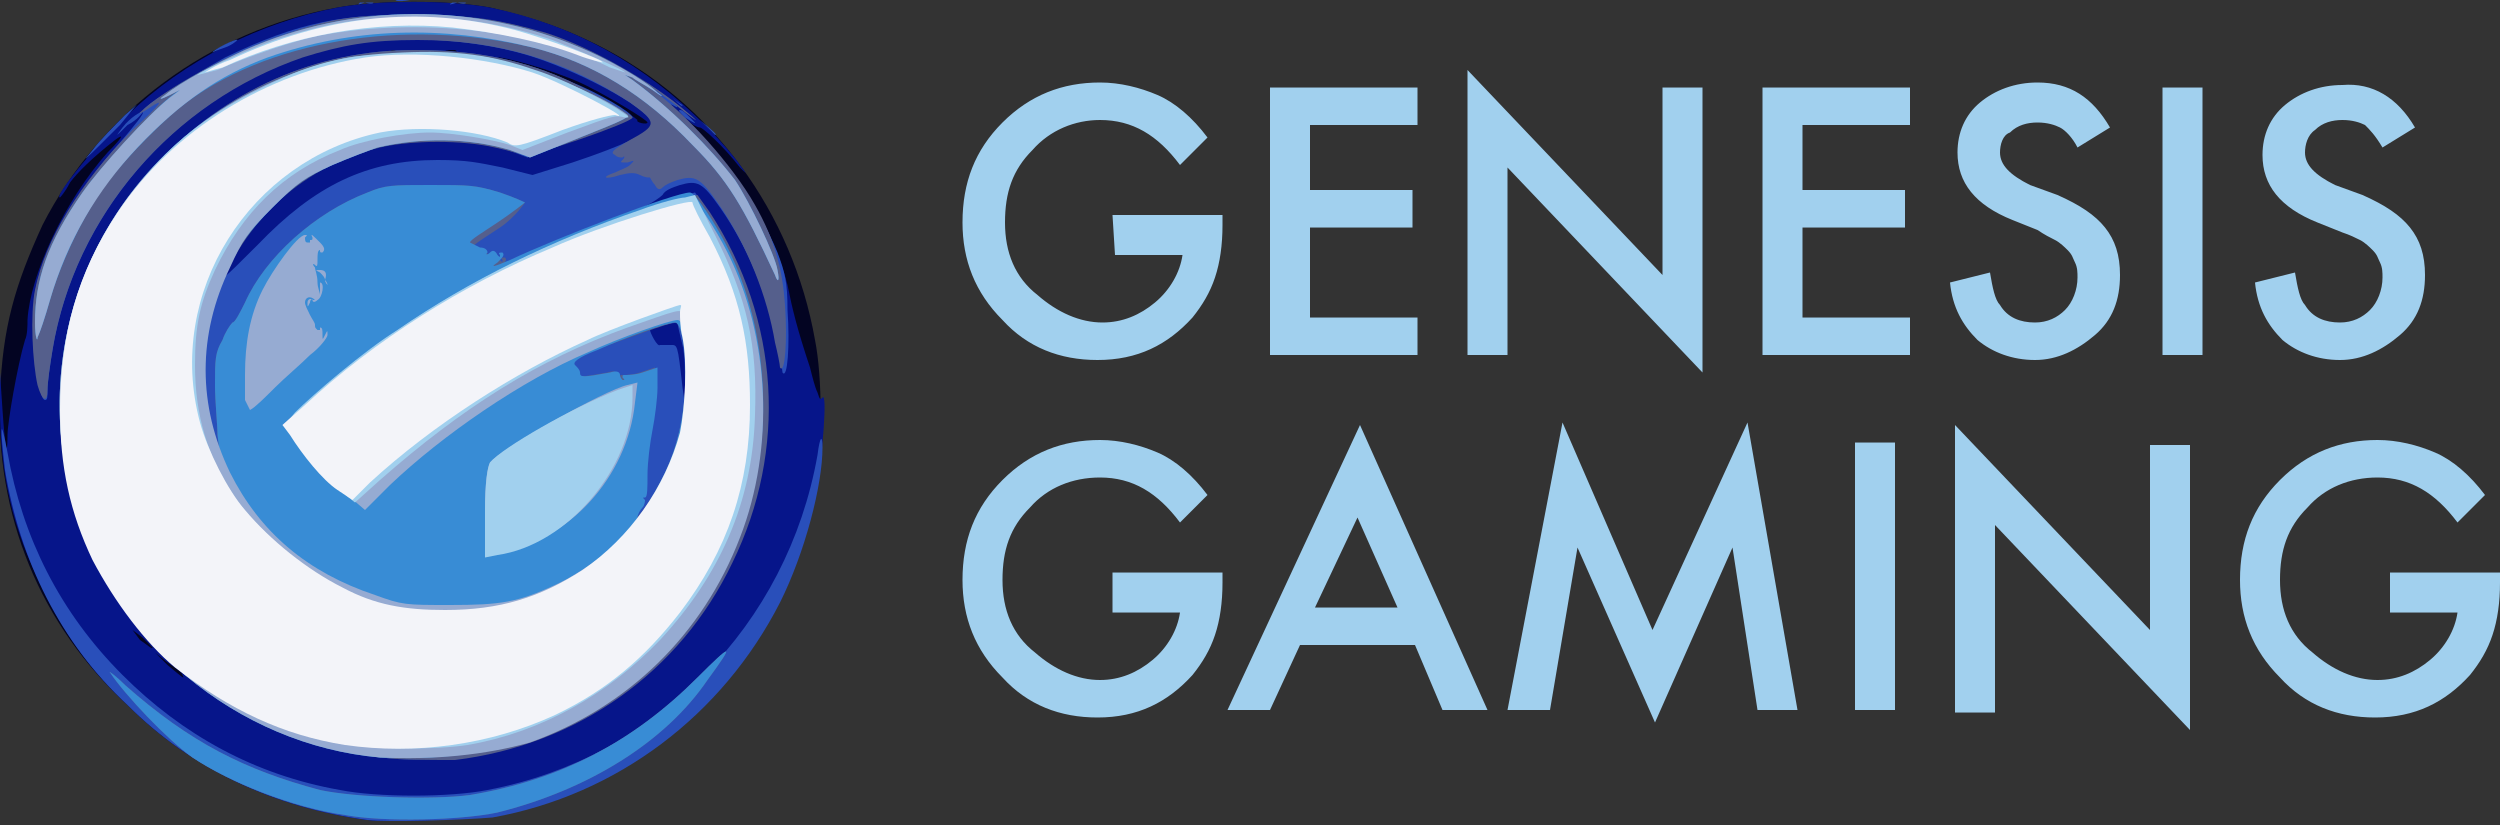 <?xml version="1.0" encoding="utf-8"?>
<!-- Generator: Adobe Illustrator 24.1.3, SVG Export Plug-In . SVG Version: 6.00 Build 0)  -->
<svg version="1.1" id="Слой_1" xmlns="http://www.w3.org/2000/svg" xmlns:xlink="http://www.w3.org/1999/xlink" x="0px" y="0px"
	 viewBox="0 0 100 33" style="enable-background:new 0 0 100 33;" xml:space="preserve">
<rect x="0" y="0" width="100" height="33" fill="#333333" stroke="none"/>
<style type="text/css">
	.st0{fill:#A1D0EE;}
	.st1{fill:#030422;}
	.st2{fill:#06158A;}
	.st3{fill:#294FBA;}
	.st4{fill:#555F8C;}
	.st5{fill:#388CD5;}
	.st6{fill:#96ABD2;}
	.st7{fill:#F3F4F9;}
</style>
<desc>Created with sketchtool.</desc>
<g id="Icons">
	<g id="Artboard" transform="translate(-580, -145)">
		<g id="Group-22" transform="translate(580, 145)">
			<path id="Combined-Shape" class="st0" d="M44.5,8.6h4.4V9c0,0.8-0.1,1.5-0.3,2.1s-0.5,1.1-0.9,1.6c-1,1.1-2.2,1.7-3.8,1.7
				c-1.5,0-2.8-0.5-3.8-1.6c-1.1-1.1-1.6-2.4-1.6-3.9c0-1.6,0.5-2.9,1.6-4s2.4-1.6,3.9-1.6c0.8,0,1.6,0.2,2.3,0.5s1.4,0.9,2,1.7
				l-1.1,1.1c-0.9-1.2-1.9-1.8-3.2-1.8c-1,0-2,0.4-2.7,1.2c-0.8,0.8-1.1,1.7-1.1,2.9s0.4,2.2,1.3,2.9c0.8,0.7,1.7,1.1,2.6,1.1
				c0.8,0,1.5-0.3,2.1-0.8s1-1.2,1.1-1.9h-2.7L44.5,8.6L44.5,8.6z M56.7,5h-4.3v2.6h4.1v1.5h-4.1v3.6h4.3v1.5h-5.9V3.5h5.9V5z
				 M58.7,14.2V2.8l7.8,8.2V3.5h1.6v11.4l-7.8-8.2v7.5H58.7z M76.4,5h-4.3v2.6h4.1v1.5h-4.1v3.6h4.3v1.5h-5.9V3.5h5.9V5z M84.4,5.1
				l-1.3,0.8c-0.2-0.4-0.5-0.7-0.7-0.8s-0.5-0.2-0.9-0.2S80.7,5,80.4,5.3C80.1,5.4,80,5.8,80,6.1c0,0.5,0.4,0.9,1.2,1.3l1.1,0.4
				c0.9,0.4,1.5,0.8,1.9,1.3c0.4,0.5,0.6,1.1,0.6,1.9c0,1-0.3,1.8-1,2.4s-1.5,1-2.4,1c-0.9,0-1.7-0.3-2.3-0.8
				c-0.6-0.6-1-1.3-1.1-2.3l1.6-0.4c0.1,0.6,0.2,1.1,0.4,1.3c0.3,0.5,0.8,0.7,1.4,0.7c0.5,0,0.9-0.2,1.2-0.5
				c0.3-0.3,0.5-0.8,0.5-1.3c0-0.2,0-0.4-0.1-0.6s-0.1-0.3-0.3-0.5c-0.1-0.1-0.3-0.3-0.5-0.4s-0.4-0.2-0.7-0.4l-1-0.4
				c-1.5-0.6-2.2-1.5-2.2-2.7c0-0.8,0.3-1.5,0.9-2s1.4-0.8,2.3-0.8C82.8,3.3,83.7,3.9,84.4,5.1z M88.1,3.5v10.7h-1.6V3.5H88.1z
				 M96.6,5.1l-1.3,0.8C95,5.4,94.8,5.2,94.6,5c-0.2-0.1-0.5-0.2-0.9-0.2s-0.8,0.1-1.1,0.4c-0.3,0.2-0.4,0.6-0.4,0.9
				c0,0.5,0.4,0.9,1.2,1.3l1.1,0.4c0.9,0.4,1.5,0.8,1.9,1.3C96.8,9.6,97,10.2,97,11c0,1-0.3,1.8-1,2.4s-1.5,1-2.4,1
				c-0.9,0-1.7-0.3-2.3-0.8c-0.6-0.6-1-1.3-1.1-2.3l1.6-0.4c0.1,0.6,0.2,1.1,0.4,1.3c0.3,0.5,0.8,0.7,1.4,0.7c0.5,0,0.9-0.2,1.2-0.5
				c0.3-0.3,0.5-0.8,0.5-1.3c0-0.2,0-0.4-0.1-0.6c-0.1-0.2-0.1-0.3-0.3-0.5c-0.1-0.1-0.3-0.3-0.5-0.4c-0.2-0.1-0.4-0.2-0.7-0.3
				l-1-0.4c-1.5-0.6-2.2-1.5-2.2-2.7c0-0.8,0.3-1.5,0.9-2c0.6-0.5,1.4-0.8,2.3-0.8C94.9,3.3,95.9,3.9,96.6,5.1z M44.5,22.9h4.4v0.4
				c0,0.8-0.1,1.5-0.3,2.1c-0.2,0.6-0.5,1.1-0.9,1.6c-1,1.1-2.2,1.7-3.8,1.7c-1.5,0-2.8-0.5-3.8-1.6c-1.1-1.1-1.6-2.4-1.6-3.9
				c0-1.6,0.5-2.9,1.6-4c1.1-1.1,2.4-1.6,3.9-1.6c0.8,0,1.6,0.2,2.3,0.5c0.7,0.3,1.4,0.9,2,1.7l-1.1,1.1c-0.9-1.2-1.9-1.8-3.2-1.8
				c-1.1,0-2.1,0.4-2.8,1.2c-0.8,0.8-1.1,1.7-1.1,2.9s0.4,2.2,1.3,2.9c0.8,0.7,1.7,1.1,2.6,1.1c0.8,0,1.5-0.3,2.1-0.8s1-1.2,1.1-1.9
				h-2.7C44.5,24.5,44.5,22.9,44.5,22.9z M56.6,25.8H52l-1.2,2.6h-1.7L54.4,17l5.1,11.4h-1.8L56.6,25.8z M55.9,24.3l-1.6-3.6
				l-1.7,3.6C52.6,24.3,55.9,24.3,55.9,24.3z M60.3,28.4l2.2-11.5l3.6,8.3l3.8-8.3l2,11.5h-1.6l-1-6.5l-3.1,7l-3.1-7L62,28.4H60.3z
				 M75.8,17.7v10.7h-1.6V17.7H75.8z M78.2,28.4V17l7.8,8.2v-7.4h1.6v11.4L79.8,21v7.5h-1.6C78.2,28.5,78.2,28.4,78.2,28.4z
				 M95.6,22.9h4.4v0.4c0,0.8-0.1,1.5-0.3,2.1c-0.2,0.6-0.5,1.1-0.9,1.6c-1,1.1-2.2,1.7-3.8,1.7c-1.5,0-2.8-0.5-3.8-1.6
				c-1.1-1.1-1.6-2.4-1.6-3.9c0-1.6,0.5-2.9,1.6-4c1.1-1.1,2.4-1.6,3.9-1.6c0.8,0,1.6,0.2,2.3,0.5c0.7,0.3,1.4,0.9,2,1.7l-1.1,1.1
				c-0.9-1.2-1.9-1.8-3.2-1.8c-1.1,0-2.1,0.4-2.8,1.2c-0.8,0.8-1.1,1.7-1.1,2.9s0.4,2.2,1.3,2.9c0.8,0.7,1.7,1.1,2.6,1.1
				c0.8,0,1.5-0.3,2.1-0.8c0.6-0.5,1-1.2,1.1-1.9h-2.7L95.6,22.9L95.6,22.9z"/>
		</g>
	</g>
</g>
<g>
	<path class="st1" d="M14.7,32.8c-3.7-0.5-7-2-9.6-4.6C1.6,25-0.2,20.6,0,15.8c0.1-2.7,0.6-4.4,1.7-6.8C4,4.5,8.4,1.2,13.5,0.3
		C15.1,0,18,0,19.6,0.3c1.7,0.4,2.9,0.8,4.3,1.5c4.6,2.3,7.8,6.7,8.7,11.8c0.3,1.5,0.3,4.2,0,5.6c-1.2,6.8-6.4,12-13.1,13.4
		C18.5,32.8,15.5,32.9,14.7,32.8z"/>
	<path class="st2" d="M14.7,32.8c-3.7-0.5-7-2-9.6-4.6c-1.5-1.4-2.5-2.8-3.4-4.7C0.5,21.2,0,18.9,0,16.3v-1.4l0.1,1.5
		c0.1,1.5,0.2,2,0.2,1c0-0.5,0.4-2.8,0.7-3.8c0.1-0.2,0.1-0.6,0.1-0.8C1.2,11,2.6,8,4.3,6.1C4.9,5.5,5,5.3,4.6,5.6
		C3.7,6.3,3.1,6.9,2.8,7.3C2.6,7.7,2.4,7.9,2.4,7.9C2.1,7.9,4,5.6,5.1,4.6c2.3-2.2,5.3-3.7,8.4-4.3C15.1,0,18,0,19.6,0.3
		C23,1,25.8,2.6,28.2,5c0.6,0.6,1.2,1.3,1.4,1.6c0.3,0.4,0.3,0.4,0,0.1c-0.7-0.9-1.5-1.6-1.6-1.6S27.7,5,27.5,4.8s0,0,0.4,0.5
		c1.8,1.8,3.1,4.1,3.6,6.1c0.2,1,0.4,1.8,0.9,3.3c0.1,0.4,0.2,0.8,0.3,1c0.1,0.3,0.1,0.3,0.2,0.2c0.2-0.2,0,2.2-0.2,3.5
		c-1.1,6.6-6.4,11.9-13.1,13.2C18.5,32.8,15.5,32.9,14.7,32.8z M7.3,27c0-0.1-0.3-0.3-0.6-0.5l-0.5-0.4l0.5,0.5
		C7.3,27.1,7.4,27.2,7.3,27z M6.1,25.9c0,0-0.2-0.2-0.4-0.4l-0.4-0.3l0.3,0.4C5.9,25.8,6.1,26,6.1,25.9z M25.9,4.9
		c0-0.1-1.5-1-2.3-1.4C22.7,3,20.7,2.4,20,2.3c-0.3,0,0,0.1,0.6,0.2c0.6,0.2,1.5,0.4,2,0.7c1.1,0.4,2.7,1.4,2.9,1.6
		C25.4,4.9,25.9,5,25.9,4.9z M15.8,2c-0.2,0-0.4,0-0.5,0c-0.2,0,0,0,0.3,0C15.8,2.1,15.9,2.1,15.8,2z M18.2,2c-0.2,0-0.5,0-0.7,0
		s0,0,0.3,0C18.2,2.1,18.4,2.1,18.2,2z"/>
	<path class="st3" d="M14.7,32.8c-3.7-0.5-7-2-9.6-4.6c-2.7-2.5-4.3-5.8-4.9-9.4C0,17.1,0,16.5,0.3,18.1c0.6,3.4,2.1,6.4,4.6,8.9
		c2.4,2.4,5.3,4,8.7,4.6c1.5,0.3,4.4,0.3,5.9,0c6.8-1.3,12-6.6,13.2-13.4c0.1-0.8,0.2-0.8,0.2-0.3c0,1.5-0.7,4.2-1.7,6.2
		c-2.3,4.5-6.5,7.7-11.5,8.6C18.5,32.8,15.5,32.9,14.7,32.8z"/>
	<path class="st3" d="M15.3,30.3c-0.2,0-0.7-0.1-1.2-0.2c-2.9-0.4-6.2-2.2-8.2-4.6C1.1,20,1.2,11.8,6.3,6.5C9.1,3.6,12.6,2,16.6,2
		C19,2,21,2.4,22.9,3.3c1,0.4,2.4,1.2,2.4,1.4c0,0-0.9,0.4-2.1,0.8l-2.1,0.8L20.3,6c-2.3-0.8-5.2-0.5-7.4,0.7
		C11.4,7.6,10,9,9.2,10.5c-0.5,0.9-0.4,0.8,1.1-0.7c2.3-2.4,4.4-3.4,7.2-3.4c1.2,0,1.6,0.1,2.6,0.3L21.3,7l1.6-0.5
		C25,5.8,26,5.3,26.1,5c0.1-0.5-2.6-2-4.7-2.7s-5-0.9-7.2-0.6C8.2,2.8,3.1,7.8,2.1,14c-0.1,0.6-0.2,1.3-0.2,1.6s0,0.4-0.1,0.4
		c-0.3,0-0.6-3-0.4-4.3c0.3-1.7,1.6-4,3.4-6c0.6-0.7,1-1.2,0.9-1.2C5.6,4.3,7.4,3.2,9,2.3c2.9-1.4,4.8-1.8,8.1-1.7
		c2.2,0.1,3,0.2,4.7,0.8c1.2,0.4,3.1,1.3,4.2,2c0.9,0.6,1.4,1.1,0.9,0.8c-0.2-0.1,0.1,0.2,0.6,0.7c1.6,1.5,2.8,3.3,3.6,5.2
		c0.3,0.8,0.4,1.2,0.4,2.3c0.1,1.4,0,2.8-0.2,2.5c0-0.1-0.1-0.6-0.2-1c-0.3-1.8-1.1-3.9-2.3-5.6c-0.7-1-0.9-1.1-1.6-0.9
		c-0.3,0.1-0.6,0.2-0.7,0.4c-0.1,0.1-0.4,0.3-0.6,0.4c-0.2,0.1-0.4,0.2-0.4,0.2s0.2,0,0.4-0.1C26,8.2,26.5,8,27,7.9l0.8-0.2l0.5,0.7
		c2.8,4.3,3.1,9.5,0.9,14c-2.1,4.4-6.2,7.3-11.1,7.9C17.1,30.4,15.9,30.4,15.3,30.3z M27.3,13.8c-0.1-0.4-0.2-0.8-0.2-0.9
		c-0.1,0-1.1,0.2-1.1,0.3s0.3,0.7,0.4,0.6c0,0,0.2,0,0.4,0c0.3,0,0.3-0.1,0.5,1.7l0.1,0.7v-0.8C27.4,15,27.4,14.2,27.3,13.8z"/>
	<path class="st3" d="M32.8,16.5c0-0.4,0-0.5,0-0.3s0,0.5,0,0.7S32.8,16.9,32.8,16.5z"/>
	<path class="st3" d="M3.7,6C4,5.6,4.6,5,5,4.6C5.7,4,5.6,4,4.8,5C3.3,6.5,3.2,6.6,3.7,6z"/>
	<path class="st3" d="M4.9,5.1c0.3-0.4,0.8-0.7,0.8-0.6c0,0-0.2,0.3-0.6,0.5C4.6,5.5,4.6,5.5,4.9,5.1z"/>
	<path class="st3" d="M28,4.8l-0.6-0.6L28,4.8c0.6,0.5,0.7,0.6,0.6,0.6C28.6,5.4,28.3,5.1,28,4.8z"/>
	<path class="st3" d="M27.4,4.7c-0.2-0.2-0.3-0.3-0.2-0.3c0.1,0,0.2,0.1,0.4,0.3C27.9,5,27.9,5,27.4,4.7z"/>
	<path class="st3" d="M26.9,3.9l-0.3-0.4L26.9,3.9c0.2,0.2,0.4,0.3,0.4,0.3C27.3,4.3,27.2,4.2,26.9,3.9z"/>
	<path class="st3" d="M8.5,2.1c0-0.1,1-0.6,1-0.5c0,0-0.2,0.2-0.5,0.3S8.5,2.1,8.5,2.1z"/>
	<path class="st3" d="M14.4,0.1c0.1,0,0.4,0,0.5,0s0,0.1-0.3,0C14.3,0.2,14.3,0.2,14.4,0.1z"/>
	<path class="st3" d="M18.1,0.1c0.1,0,0.4,0,0.5,0s0,0.1-0.3,0C18,0.2,17.9,0.2,18.1,0.1z"/>
	<path class="st3" d="M15.9,0c0.3,0,0.7,0,1,0s0,0-0.5,0C15.9,0.1,15.7,0,15.9,0z"/>
	<path class="st4" d="M13.8,32.6c-2.1-0.3-4.6-1.3-6.1-2.3c-1-0.7-2.7-2.5-3.3-3.4C4.3,26.8,4.6,27,5,27.4c2.6,2.3,4.8,3.4,7.8,4.2
		c1.4,0.3,4.5,0.4,6,0.2c3.6-0.6,6.5-2.1,9.1-4.7c1.4-1.4,1.5-1.4,0.4,0.1c-1.7,2.5-4.8,4.4-8.4,5.3C18.5,32.8,15.4,32.9,13.8,32.6z
		"/>
	<path class="st4" d="M15.3,30.3c-0.2,0-0.7-0.1-1.2-0.2c-2.9-0.4-6.2-2.2-8.2-4.6C1.1,20,1.2,11.8,6.3,6.5C9.1,3.6,12.6,2,16.6,2
		C19,2,21,2.4,22.9,3.3c1,0.5,2.4,1.3,2.4,1.4c0,0.2-4.1,1.6-4.3,1.5c-0.1,0-0.7-0.2-1.2-0.3c-1.3-0.3-3.3-0.3-4.6,0
		c-3.3,0.8-5.7,3.2-6.7,6.4c-0.2,0.8-0.3,1.1-0.3,2.5c0,1.5,0,1.8,0.3,2.5l0.3,0.9l-0.1-0.8c0-0.4-0.1-1.3-0.1-2c0-1,0-1.3,0.3-1.8
		C9,13.3,9.2,13,9.3,12.9c0.1,0,0.3-0.4,0.5-0.8c0.8-1.8,2.8-3.6,4.9-4.4c0.7-0.3,1-0.3,2.5-0.3c1.6,0,1.8,0,2.8,0.3
		c0.6,0.2,1,0.4,1,0.4s-0.4,0.6-1,1s-1.1,0.7-1.1,0.8c0,0,0.2,0.1,0.4,0.2c0.2,0,0.3,0.1,0.3,0.2c-0.1,0.1,0,0.1,0.1,0
		s0.2-0.1,0.3,0.1c0.1,0.1,0.1,0.1,0.1,0c-0.1-0.1,0-0.1,0.1-0.1c0.1,0.1,0,0.2-0.2,0.4c-0.3,0.2-0.2,0.2,0.5-0.1
		c1.9-0.9,4.9-2.1,6.6-2.6l0.8-0.2l0.5,0.7c2.8,4.3,3.1,9.5,0.9,14c-2.1,4.4-6.2,7.3-11.1,7.9C17.1,30.4,15.9,30.4,15.3,30.3z
		 M26.4,19.3c0.6-1.1,0.9-2.3,1-3.6s-0.1-2.8-0.4-2.8c-0.2,0-2.1,0.7-3.2,1.1c-0.8,0.3-1,0.5-0.9,0.6s0.2,0.2,0.2,0.3
		c0,0.2,0.1,0.2,1.2,0c0.3-0.1,0.4,0,0.4,0.1s0.1,0.2,0.1,0.2c0.1,0,0.1,0,0-0.1c0-0.1,0-0.1,0.1-0.1s0.4,0,0.7-0.1l0.6-0.2v0.8
		c0,0.4-0.1,1.2-0.2,1.7s-0.2,1.3-0.2,1.8s0,0.9-0.1,0.9s-0.1,0,0,0.1c0,0,0,0.2-0.1,0.3c-0.1,0.1-0.2,0.3-0.2,0.4
		C25.4,20.9,26,20.1,26.4,19.3z"/>
	<path class="st4" d="M1.5,15.4c-0.2-0.9-0.3-2.8-0.1-3.8c0.4-2,1.8-4.3,3.9-6.4C6.5,4.1,6.6,3.9,6,4.3C5.7,4.5,5.5,4.6,5.6,4.5
		C6.5,3.6,9.4,2,11.3,1.4c2-0.7,2.9-0.8,5.3-0.8s3.4,0.2,5.2,0.7c1.9,0.6,4.3,2,5.7,3.2c0.6,0.5,0.4,0.4-0.6-0.4
		c-0.7-0.5-1.2-0.9-1.2-0.8c0,0,0.2,0.2,0.4,0.3c1.3,0.9,3.2,3,4.1,4.6c0.8,1.4,1.1,2.6,1.2,4s0,2.8-0.2,2.5c0-0.1-0.1-0.6-0.2-1
		c-0.3-1.8-1.1-3.9-2.3-5.6c-0.7-1-0.9-1.1-1.6-0.9c-0.3,0.1-0.5,0.2-0.6,0.3s-0.2,0.1-0.3-0.1C26.1,7.3,26,7.1,26,7.1s0-0.1,0,0
		c-0.1,0-0.2,0-0.4-0.1c-0.2-0.1-0.4-0.1-0.8,0c-0.6,0.2-0.8,0.1-0.2-0.1c0.2-0.1,0.5-0.2,0.6-0.3c0.2-0.2,0.2-0.2-0.1-0.1
		c-0.3,0-0.3,0-0.2-0.1s0.1-0.2,0-0.1c-0.1,0-0.2,0-0.3-0.1c-0.2-0.1-0.1-0.2,0.6-0.6c1.1-0.6,1.1-0.7,0-1.5
		c-2.6-1.7-5.3-2.5-8.5-2.5c-1.9,0-3,0.2-4.6,0.7C6.9,4.1,3,8.6,2.1,14c-0.1,0.6-0.2,1.3-0.2,1.6C1.9,16.1,1.7,16.1,1.5,15.4z"/>
	<path class="st5" d="M13.8,32.6c-2.1-0.3-4.6-1.3-6.1-2.3c-1-0.7-2.7-2.5-3.3-3.4C4.3,26.8,4.6,27,5,27.4c2.6,2.3,4.8,3.4,7.8,4.2
		c1.4,0.3,4.5,0.4,6,0.2c3.6-0.6,6.5-2.1,9.1-4.7c1.4-1.4,1.5-1.4,0.4,0.1c-1.7,2.5-4.8,4.4-8.4,5.3C18.5,32.8,15.4,32.9,13.8,32.6z
		"/>
	<path class="st5" d="M15.2,30.3C9.5,29.8,4.4,25.6,2.9,20C0.8,12.3,5.3,4.6,13.1,2.5c1.1-0.3,1.3-0.3,3.6-0.3s2.6,0,3.6,0.3
		c1.8,0.5,3.9,1.4,4.8,2.1c0.1,0.1-0.4,0.3-1.9,0.9l-2,0.8L20.4,6c-1.7-0.5-3.6-0.5-5.3-0.1C14.8,6,14,6.3,13.3,6.6
		c-1.1,0.5-1.4,0.7-2.4,1.7c-1.3,1.3-1.9,2.3-2.4,4c-0.2,0.8-0.3,1.1-0.3,2.5c0,1.5,0,1.8,0.3,2.5l0.3,0.9l-0.1-0.8
		c0-0.4-0.1-1.3-0.1-2c0-1,0-1.3,0.3-1.8C9,13.3,9.2,13,9.3,12.9c0.1,0,0.3-0.4,0.5-0.8c0.8-1.8,2.8-3.6,4.9-4.4
		c0.7-0.3,1-0.3,2.5-0.3c1.6,0,1.8,0,2.8,0.3c0.6,0.2,1,0.4,1,0.4s-0.5,0.4-1.1,0.8s-1.1,0.7-1.1,0.8c0,0,0.2,0.1,0.4,0.2
		c0.2,0,0.3,0.1,0.3,0.2c-0.1,0.1,0,0.1,0.1,0s0.2-0.1,0.3,0.1c0.1,0.1,0.1,0.1,0.1,0c-0.1-0.1,0-0.1,0.1-0.1c0.1,0.1,0,0.2-0.2,0.4
		c-0.3,0.2-0.2,0.2,0.5-0.1c1.9-0.9,6.6-2.7,7.2-2.7c0.2,0,1,1.2,1.5,2.2c1.7,3.4,1.9,7.8,0.5,11.4c-1.5,3.9-4.5,6.8-8.4,8.2
		C19.4,30.2,17.4,30.4,15.2,30.3z M26.4,19.3c0.6-1.1,0.9-2.3,1-3.6s-0.1-2.8-0.4-2.8s-2,0.6-3.1,1.1c-0.8,0.3-1,0.5-0.9,0.6
		s0.2,0.2,0.2,0.3c0,0.2,0.1,0.2,1.2,0c0.3-0.1,0.4,0,0.4,0.1s0.1,0.2,0.1,0.2c0.1,0,0.1,0,0-0.1c0-0.1,0-0.1,0.1-0.1s0.4,0,0.7-0.1
		l0.6-0.2v0.8c0,0.4-0.1,1.2-0.2,1.7s-0.2,1.3-0.2,1.8s0,0.9-0.1,0.9s-0.1,0,0,0.1c0,0,0,0.2-0.1,0.3c-0.1,0.1-0.2,0.3-0.2,0.4
		C25.4,20.9,26,20.1,26.4,19.3z"/>
	<path class="st5" d="M1.4,12.9c0-1.7,0.5-3.2,1.9-5.2c0.7-1,2.8-3.3,3.6-3.9l0.4-0.3L6.8,3.8C6.4,4,6.3,4,6.6,3.8
		C7.2,3.3,8.7,2.5,9.8,2c4.3-1.9,9.2-1.9,13.4-0.1c1,0.4,2.6,1.3,3.1,1.8c0.3,0.2,0.2,0.2-0.2-0.1c-0.3-0.2-0.7-0.4-0.8-0.5L25,3
		l0.3,0.2c1.5,1.1,3.1,2.7,4.1,4c0.6,0.9,1.6,3,1.7,3.6c0.1,0.5,0,0.5-0.1,0.2c-1.3-2.8-1.9-3.8-3.3-5.2c-1.9-2-4-3.3-6.4-3.9
		C16.2,0.7,10.6,1.6,7.2,4.3C6.1,5.2,4.6,6.8,4,7.7C3.2,8.9,2.4,10.6,2,12c-0.2,0.7-0.4,1.3-0.5,1.5C1.5,13.7,1.4,13.5,1.4,12.9z"/>
	<path class="st6" d="M15.2,30.3C9.5,29.8,4.4,25.6,2.9,20C0.8,12.3,5.3,4.6,13.1,2.5c1.1-0.3,1.3-0.3,3.6-0.3s2.6,0,3.6,0.3
		c1.8,0.5,3.9,1.4,4.8,2.1c0.1,0.1-0.4,0.3-1.9,0.9l-2,0.8L20.4,6c-1.7-0.5-3.6-0.5-5.3-0.1C14.8,6,14,6.3,13.3,6.6
		c-1.1,0.5-1.4,0.7-2.4,1.7s-1.2,1.3-1.7,2.4c-1.3,2.7-1.3,5.5,0,8.2c1.2,2.4,3.1,4,5.8,4.9c1.1,0.4,1.2,0.4,3,0.4
		c2,0,2.7-0.1,4.2-0.8c1.1-0.5,2.6-1.6,3.3-2.5c0.7-0.8,1.6-2.5,1.8-3.5c0.4-1.5,0.3-4.6-0.2-4.6c-0.3,0-2.3,0.7-3.6,1.3
		c-2.6,1.1-5.8,3.3-7.9,5.3l-1,1l-0.7-0.6c-0.8-0.7-1.4-1.3-2-2.2L11.3,17l1-0.9c2.8-2.7,6.9-5.2,11-6.8c1.3-0.5,4-1.4,4.3-1.4
		c0.2,0,1,1.2,1.5,2.2c1.7,3.4,1.9,7.8,0.5,11.4c-1.5,3.9-4.5,6.8-8.4,8.2C19.4,30.2,17.4,30.4,15.2,30.3z"/>
	<path class="st6" d="M19.4,20.5c0-1.3,0.1-1.8,0.2-2c0.5-0.6,4.6-2.9,5.5-3.1l0.4-0.1l-0.1,0.8c-0.3,3-2.7,5.6-5.5,6l-0.5,0.1V20.5
		z"/>
	<path class="st6" d="M9.8,15c0-1.3,0.2-2.4,0.7-3.4c0.4-0.8,1.4-2.2,1.7-2.2c0.1,0,0.1,0,0,0.1c0,0.1,0,0.2,0.1,0.2s0.1,0,0.1,0
		c0-0.1,0-0.1,0-0.1c0.1,0,0.1,0,0.1-0.1c-0.1-0.2,0-0.1,0.3,0.2C13,9.9,13,10,12.9,10.1c-0.1,0-0.1,0-0.1-0.1s0-0.1,0,0
		c-0.1,0-0.1,0.2-0.1,0.4s0,0.3-0.1,0.2s-0.1,0,0,0.1c0,0.1,0.1,0.3,0.1,0.6c0,0.2,0.1,0.4,0.1,0.5c0,0,0-0.1,0-0.2
		c0-0.2,0-0.3,0-0.3c0.2,0,0.1,0.6-0.1,0.7c-0.1,0.1-0.2,0.1-0.2,0s-0.1,0-0.1,0.1c-0.1,0.2-0.1,0.2-0.1,0c0-0.1,0.1-0.2,0.2-0.1
		c0.1,0,0.1,0,0.1,0c-0.2-0.2-0.4-0.1-0.4,0.1c0,0.1,0.1,0.3,0.2,0.5c0.1,0.2,0.2,0.3,0.2,0.4s0,0.1,0.1,0.2c0.1,0,0.1,0,0.1,0
		c0-0.1,0-0.1,0-0.1c0.1,0,0.1,0.1,0.1,0.3s0,0.2,0.1,0s0.1-0.2,0.1,0c0,0.1-0.3,0.5-0.7,0.8c-0.4,0.4-1,0.9-1.4,1.3s-0.8,0.8-1,0.9
		L9.8,16V15z"/>
	<path class="st6" d="M1.4,12.9c0-1.7,0.5-3.2,1.9-5.2c0.7-1,2.6-3.1,3.5-3.8l0.4-0.3L6.8,3.8C6.4,4,6.3,4,6.6,3.8
		C7.2,3.3,8.7,2.5,9.8,2c4.3-1.9,9.2-1.9,13.4-0.1c1,0.4,2.6,1.3,3.1,1.8c0.3,0.2,0.2,0.2-0.2-0.1c-0.3-0.2-0.7-0.4-0.8-0.5L25,3
		l0.3,0.2c1.5,1.1,3.1,2.7,4.1,4c0.6,0.9,1.6,3,1.7,3.6c0.1,0.5,0,0.5-0.1,0.2c-1.3-2.8-1.9-3.8-3.3-5.2c-1.9-2-4-3.3-6.4-3.9
		C17.7,1,14.1,1.1,10.7,2.3C8.8,3,7.2,4.1,5.5,5.9C3.9,7.6,2.7,9.6,2,12c-0.2,0.7-0.4,1.3-0.5,1.5C1.5,13.7,1.4,13.5,1.4,12.9z"/>
	<path class="st6" d="M13,11.2c0-0.1-0.1-0.2-0.2-0.3c-0.2-0.1-0.2-0.1,0-0.1C13,10.8,13.1,10.9,13,11.2c0.1,0.1,0.1,0.2,0.1,0.2
		S13,11.3,13,11.2z"/>
	<path class="st0" d="M13.6,29.7c-2.9-0.6-6.1-2.4-7.8-4.4C1.9,20.7,1.3,14.2,4.4,9.1c1.5-2.6,3.4-4.3,6.1-5.6c2-1,3.3-1.3,5.6-1.4
		c2.1-0.1,3.6,0.1,5.3,0.7c1,0.3,2.8,1.2,3.5,1.7c0.3,0.2,0.3,0.2,0.1,0.2c-0.4-0.1-0.4-0.1-2.3,0.6L20.9,6l-0.5-0.2
		c-0.6-0.2-2.3-0.5-3.2-0.5c-1,0-2.7,0.3-3.6,0.7c-2.3,0.9-3.9,2.5-5,4.8C8,12.1,7.8,13,7.8,14.6c0,2,0.5,3.7,1.6,5.3
		c0.5,0.8,2.2,2.4,3.1,3c5.3,3.6,12.7,1.2,14.6-4.8c0.4-1.2,0.5-3.1,0.3-4.4c-0.1-0.5-0.2-0.9-0.1-1.1c0-0.3-0.2-0.2-2.2,0.5
		c-3.6,1.3-6.6,3.2-9.9,6.1l-1,0.9l-0.5-0.4c-0.6-0.4-1.1-1-1.8-2L11.4,17l0.4-0.5c0.7-0.7,2.8-2.5,4.1-3.3c2.9-2,6.2-3.6,9.7-4.8
		c0.8-0.3,1.6-0.5,1.8-0.5l0.4-0.1l0.8,1.6c1.3,2.6,1.7,4.4,1.6,7.2c-0.1,3.5-1.4,6.4-3.8,9c-2.1,2.2-4.8,3.7-7.7,4.2
		C17.4,30,14.7,30,13.6,29.7z"/>
	<path class="st0" d="M19.4,20.5c0-1.2,0.1-1.8,0.2-2c0.5-0.6,3.3-2.2,5.1-2.9l0.6-0.2v0.5c0,2.8-2.6,5.9-5.4,6.3l-0.5,0.1
		C19.4,22.3,19.4,20.5,19.4,20.5z"/>
	<path class="st0" d="M7.9,3c0-0.1,2.4-1.2,3.4-1.5c1.9-0.6,3.2-0.8,5.2-0.8c2.2,0,3.8,0.3,5.6,0.9C23.1,2,25,2.8,25,2.9
		c0,0-0.3-0.1-0.6-0.2c-3-1.5-7.6-2-11.5-1.3c-1.1,0.2-3.1,0.9-4.2,1.4C8.3,2.9,7.9,3,7.9,3z"/>
	<path class="st7" d="M13.8,29.8c-2.5-0.4-4.6-1.4-6.8-3.1c-1.2-1-2.4-2.6-3.3-4.3c-0.9-1.9-1.3-3.7-1.3-6c0-3,0.7-5.5,2.3-7.9
		c2.2-3.3,6-5.6,9.9-6.2c2-0.3,4.8,0,6.7,0.6c1.2,0.4,4.2,2,3.3,1.7c-0.2,0-1,0.2-2.1,0.6c-1.8,0.7-1.9,0.7-2.2,0.5
		c-1.2-0.5-3.5-0.7-5.1-0.4C10,6.4,6.6,11.7,8,16.9c0.3,1.1,1.1,2.7,1.8,3.5c1,1.2,2.5,2.4,3.9,3.1c1.3,0.7,2.5,0.9,4.1,0.9
		c2.2,0,3.8-0.5,5.5-1.6c1.9-1.3,3.3-3.3,3.9-5.5c0.2-1,0.3-2.8,0.1-3.8c-0.1-0.4-0.1-0.8-0.1-1s0.1-0.3,0-0.3s-2.9,1-3.7,1.4
		c-2.9,1.3-6.2,3.4-8.7,5.7L14.1,20l-0.6-0.4c-0.6-0.4-1.4-1.4-1.9-2.2L11.3,17l0.9-0.8c2.8-2.6,6.3-4.8,9.9-6.3
		c2-0.9,5.6-2,5.6-1.8c0,0.1,0.3,0.7,0.7,1.4c1.2,2.3,1.6,4.2,1.6,6.7c0,3.2-0.9,5.8-2.8,8.3c-1.4,1.8-2.9,3.1-5,4.1
		C19.6,29.8,16.6,30.2,13.8,29.8z"/>
	<path class="st7" d="M8.2,2.9c0,0,0.4-0.3,1-0.5c3.8-1.8,7.6-2.2,11.4-1.2c1.1,0.3,3.6,1.2,3.5,1.3c0,0-0.5-0.1-1-0.3
		c-1.3-0.5-3.2-0.9-5-1.1C15,0.8,11.7,1.4,8.9,2.7C8.5,2.8,8.2,2.9,8.2,2.9z"/>
</g>
</svg>
